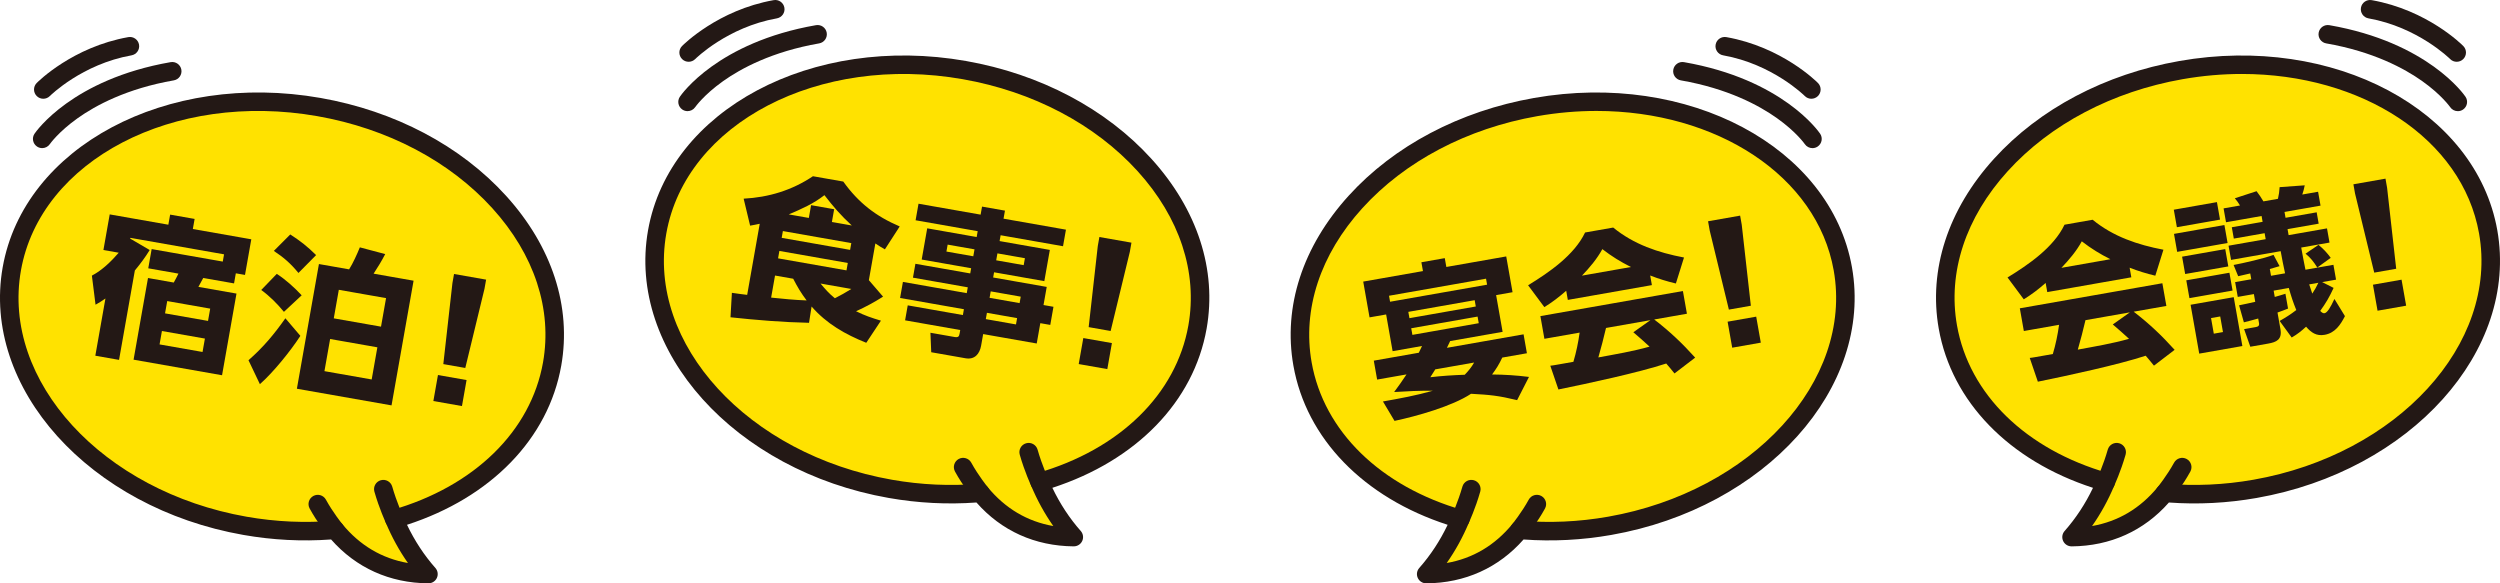 <?xml version="1.0" encoding="UTF-8"?>
<svg id="_レイヤー_1" data-name="レイヤー_1" xmlns="http://www.w3.org/2000/svg" version="1.1" viewBox="0 0 300 70">
  <!-- Generator: Adobe Illustrator 29.2.1, SVG Export Plug-In . SVG Version: 2.1.0 Build 116)  -->
  <defs>
    <style>
      .st0 {
        fill: #ffe200;
      }

      .st1 {
        fill: #231815;
      }
    </style>
  </defs>
  <path class="st0" d="M38.278,12.847C20.372,9.698,3.869,18.394,1.417,32.27c-2.453,13.876,10.074,27.679,27.979,30.829,3.703.651,7.343.789,10.815.486,2.159,2.629,5.692,5.258,11.204,5.306-1.908-2.159-3.209-4.474-4.101-6.609,9.904-2.842,17.359-9.639,18.944-18.606,2.453-13.876-10.074-27.679-27.979-30.829"/>
  <path class="st1" d="M51.414,70h-.01c-4.651-.041-8.674-1.858-11.673-5.264-3.485.255-7.024.072-10.529-.545C10.723,60.941-2.233,46.534.321,32.078,2.877,17.621,19.99,8.505,38.471,11.755c8.902,1.566,16.806,5.735,22.255,11.74,5.52,6.082,7.873,13.318,6.626,20.374-1.548,8.764-8.43,15.835-18.511,19.106.917,1.918,2.059,3.657,3.407,5.182.29.328.36.796.177,1.194-.181.395-.576.648-1.011.648ZM40.211,62.476c.331,0,.648.148.86.406,2.107,2.565,4.751,4.133,7.883,4.68-1.045-1.486-1.938-3.11-2.666-4.853-.122-.292-.113-.622.024-.907s.39-.498.695-.586c9.909-2.844,16.697-9.473,18.156-17.732,1.125-6.367-1.035-12.937-6.085-18.5-5.12-5.641-12.575-9.563-20.993-11.044C20.813,10.903,4.854,19.211,2.511,32.463c-2.342,13.252,9.805,26.505,27.078,29.543,3.507.617,7.047.776,10.524.474.032-.003.065-.004.097-.004Z"/>
  <path class="st1" d="M47.314,63.391c-.418,0-.819-.237-1.008-.64-.032-.069-.793-1.704-1.378-3.751-.168-.589.174-1.203.765-1.371.59-.167,1.206.174,1.374.763.534,1.869,1.247,3.405,1.254,3.421.259.555.018,1.215-.538,1.474-.152.071-.312.104-.469.104Z"/>
  <path class="st1" d="M40.211,64.694c-.324,0-.646-.141-.866-.412-.051-.063-1.264-1.568-2.188-3.263-.293-.538-.094-1.212.446-1.504.539-.293,1.214-.094,1.508.445.828,1.52,1.954,2.915,1.965,2.929.386.476.311,1.175-.166,1.56-.206.166-.453.246-.698.246Z"/>
  <path class="st1" d="M5.062,17.774c-.215,0-.431-.062-.622-.191-.506-.343-.641-1.028-.299-1.535.179-.266,4.524-6.531,16.335-8.591.604-.105,1.181.298,1.287.902.106.603-.299,1.178-.904,1.284-5.655.986-9.399,3.014-11.543,4.541-2.32,1.652-3.322,3.092-3.332,3.106-.216.314-.566.484-.921.484Z"/>
  <path class="st1" d="M5.194,11.85c-.282,0-.564-.106-.78-.319-.437-.43-.443-1.13-.013-1.567.174-.176,4.323-4.323,10.993-5.509.602-.109,1.182.294,1.29.898.108.603-.295,1.179-.9,1.287-5.946,1.057-9.76,4.843-9.798,4.881-.218.219-.505.329-.791.329Z"/>
  <g>
    <path class="st1" d="M14.283,43.186l-2.844-.5,1.214-6.867c-.424.296-.733.495-1.188.747l-.439-3.491c1.25-.658,2.292-1.684,3.223-2.749l-1.839-.324.756-4.275,7.035,1.238.214-1.211,2.939.517-.214,1.211,7.016,1.234-.756,4.275-1.1-.193-.214,1.21-3.697-.651c-.207.393-.355.679-.58,1.069l4.57.804-1.732,9.799-10.618-1.868,1.732-9.799,3.091.544c.225-.39.351-.66.561-1.072l-3.621-.637.408-2.308,8.533,1.501.154-.87-11.244-1.978-.017.094,2.339,1.367c-.575.933-1.085,1.604-1.783,2.456l-1.896,10.726ZM19.431,39.722l-.284,1.608,5.158.907.284-1.608-5.158-.907ZM20.066,36.128l-.261,1.475,5.158.907.261-1.475-5.158-.907Z"/>
    <path class="st1" d="M31.188,46.101l-1.369-2.874c1.781-1.559,3.071-3.107,4.428-5.034l1.797,2.111c-1.182,1.821-3.235,4.366-4.857,5.797ZM36.201,35.436l-2.13,1.985c-.804-.98-1.701-1.879-2.723-2.624l1.867-1.934c1.07.695,2.115,1.64,2.986,2.573ZM37.933,30.611l-2.119,2.144c-.917-1.117-1.746-1.848-2.954-2.646l1.972-1.974c1.211.779,2.069,1.456,3.101,2.476ZM41.893,32.322c.46-.719.973-1.857,1.288-2.641l3.044.809c-.416.804-.885,1.58-1.393,2.349l4.797.844-2.645,14.963-11.358-1.998,2.645-14.963,3.622.637ZM39.615,40.679l-.682,3.859,5.669.998.682-3.859-5.669-.997ZM40.658,34.777l-.605,3.424,5.669.997.605-3.424-5.669-.998Z"/>
    <path class="st1" d="M52.556,45.003l3.432.604-.552,3.121-3.432-.604.552-3.121ZM54.29,33.976l.194-1.097,3.849.677-.194,1.097-2.305,9.503-2.636-.464,1.092-9.716Z"/>
  </g>
  <path class="st0" d="M115.72,8.41c-17.905-3.149-34.409,5.546-36.861,19.423-2.453,13.876,10.074,27.679,27.979,30.829,3.703.651,7.343.789,10.814.486,2.16,2.629,5.693,5.258,11.204,5.306-1.907-2.159-3.209-4.474-4.1-6.609,9.904-2.842,17.359-9.639,18.944-18.606,2.453-13.876-10.074-27.679-27.979-30.829"/>
  <path class="st1" d="M128.856,65.563h-.01c-4.651-.041-8.674-1.858-11.672-5.264-3.483.255-7.024.072-10.529-.545-18.48-3.251-31.436-17.657-28.881-32.113,2.555-14.456,19.67-23.573,38.15-20.323h0c8.902,1.566,16.806,5.735,22.255,11.74,5.52,6.082,7.873,13.318,6.626,20.374-1.549,8.764-8.43,15.835-18.511,19.106.916,1.917,2.059,3.656,3.407,5.182.29.328.359.796.177,1.194-.181.395-.576.648-1.011.648ZM117.653,58.039c.331,0,.648.148.86.406,2.107,2.565,4.751,4.133,7.883,4.68-1.045-1.486-1.938-3.11-2.666-4.853-.122-.292-.113-.622.024-.907.137-.285.39-.498.695-.586,9.909-2.844,16.696-9.473,18.156-17.732,1.125-6.367-1.035-12.937-6.084-18.5-5.12-5.641-12.575-9.563-20.993-11.044-17.271-3.038-33.23,5.271-35.573,18.523-2.342,13.252,9.805,26.505,27.078,29.543,3.506.617,7.047.777,10.524.474.033-.003.065-.004.097-.004Z"/>
  <path class="st1" d="M124.756,58.954c-.418,0-.819-.237-1.008-.64-.032-.069-.794-1.704-1.378-3.751-.168-.589.174-1.203.765-1.371.59-.169,1.205.174,1.374.763.534,1.869,1.247,3.405,1.254,3.421.259.555.019,1.215-.538,1.474-.152.071-.312.104-.47.104Z"/>
  <path class="st1" d="M117.653,60.257c-.324,0-.646-.141-.866-.412-.051-.063-1.264-1.568-2.188-3.263-.293-.538-.094-1.212.446-1.505.539-.291,1.215-.094,1.508.444.829,1.52,1.954,2.915,1.965,2.929.386.477.311,1.175-.166,1.56-.206.166-.453.246-.698.246Z"/>
  <path class="st1" d="M82.504,13.337c-.215,0-.431-.062-.622-.191-.506-.343-.641-1.028-.299-1.535.179-.266,4.524-6.531,16.335-8.591.607-.105,1.181.299,1.287.902.106.603-.299,1.178-.904,1.284-5.655.986-9.399,3.014-11.544,4.541-2.32,1.652-3.322,3.092-3.332,3.106-.216.314-.566.484-.921.484Z"/>
  <path class="st1" d="M82.636,7.413c-.282,0-.564-.106-.78-.319-.437-.43-.443-1.13-.013-1.567.174-.176,4.323-4.323,10.993-5.509.603-.109,1.182.294,1.29.898.108.603-.295,1.179-.9,1.287-5.946,1.057-9.76,4.843-9.798,4.881-.218.219-.505.329-.791.329Z"/>
  <g>
    <path class="st1" d="M104.264,33.621l1.703,1.977c-1.035.656-2.117,1.246-3.242,1.751,1.043.515,1.872.798,2.987,1.13l-1.76,2.655c-2.52-1.009-4.759-2.28-6.562-4.353l-.306,1.955c-3.156-.067-6.296-.327-9.424-.663l.167-2.935c.607.107,1.224.157,1.834.245l1.508-8.532c-.387.088-.771.157-1.154.226l-.777-3.238c2.999-.155,5.809-1.007,8.316-2.692l3.64.64c1.819,2.543,3.899,4.158,6.771,5.385l-1.777,2.75c-.39-.225-.781-.449-1.145-.709l-.779,4.408ZM96.796,36.052c-.682-.9-1.102-1.618-1.612-2.605l-2.18-.383-.468,2.648c1.42.152,2.843.286,4.261.34ZM93.525,30.112l-.157.889,8.21,1.444.157-.889-8.21-1.444ZM93.946,27.729l-.144.813,8.21,1.444.144-.814-8.21-1.444ZM98.931,23.418c-1.295,1.021-2.779,1.676-4.279,2.31l2.408.424.271-1.532,2.768.487-.271,1.532,2.389.42c-1.312-1.206-2.204-2.241-3.286-3.641ZM102.162,34.675l-3.698-.65c.548.662,1.036,1.216,1.721,1.766.687-.347,1.317-.705,1.977-1.115Z"/>
    <path class="st1" d="M127.565,29.547l-7.49-1.318-.124.7,6.03,1.061-.662,3.746-6.03-1.061-.11.624,6.428,1.131-.385,2.175,1.195.21-.384,2.175-1.195-.21-.431,2.44-6.428-1.131-.244,1.381c-.177,1.003-.773,1.717-1.873,1.523l-4.114-.724-.096-2.338,2.901.51c.455.08.542-.08.602-.421l.073-.416-6.617-1.164.318-1.797,6.617,1.164.124-.7-7.66-1.348.341-1.929,7.66,1.348.124-.7-6.58-1.158.294-1.665,6.58,1.157.11-.624-5.935-1.044.662-3.745,5.935,1.044.123-.7-7.452-1.311.351-1.986,7.452,1.311.17-.965,2.75.484-.171.965,7.49,1.318-.351,1.986ZM113.718,29.354l-.147.832,3.224.567.147-.832-3.223-.567ZM118.431,37.537l-.134.757,3.621.637.134-.757-3.621-.637ZM118.886,34.964l-.137.776,3.603.634.137-.776-3.603-.634ZM119.691,30.405l-.147.832,3.299.58.147-.832-3.299-.58Z"/>
    <path class="st1" d="M129.997,40.566l3.432.604-.552,3.121-3.432-.604.552-3.121ZM131.732,29.539l.194-1.097,3.849.677-.194,1.097-2.305,9.503-2.636-.464,1.092-9.716Z"/>
  </g>
  <path class="st0" d="M298.583,27.833c-2.453-13.876-18.956-22.572-36.861-19.423-17.905,3.15-30.432,16.952-27.98,30.829,1.585,8.966,9.039,15.764,18.944,18.606-.892,2.134-2.194,4.449-4.101,6.609,5.511-.048,9.044-2.677,11.204-5.306,3.471.303,7.112.166,10.815-.486,17.905-3.149,30.432-16.952,27.979-30.829"/>
  <path class="st1" d="M248.586,65.563c-.435,0-.83-.253-1.011-.648-.182-.398-.113-.866.177-1.194,1.348-1.526,2.491-3.265,3.407-5.182-10.081-3.272-16.962-10.342-18.511-19.106-1.247-7.056,1.106-14.292,6.626-20.374,5.449-6.005,13.353-10.174,22.255-11.74,18.483-3.252,35.594,5.866,38.15,20.323,2.555,14.457-10.401,28.863-28.881,32.113-3.504.617-7.042.8-10.529.545-2.999,3.406-7.022,5.223-11.672,5.264h-.01ZM269.026,8.876c-2.323,0-4.703.203-7.111.626-8.418,1.481-15.873,5.403-20.993,11.044-5.049,5.563-7.21,12.133-6.084,18.5,1.46,8.26,8.247,14.888,18.156,17.732.304.087.557.301.695.586.138.285.146.615.024.907-.728,1.743-1.621,3.367-2.666,4.853,3.132-.548,5.776-2.115,7.883-4.68.233-.283.587-.433.957-.402,3.476.303,7.017.144,10.524-.474,17.273-3.038,29.42-16.291,27.078-29.543-2.016-11.405-14.118-19.149-28.462-19.149Z"/>
  <path class="st1" d="M252.686,58.954c-.157,0-.317-.033-.469-.104-.556-.259-.797-.919-.538-1.474.007-.015.72-1.552,1.254-3.421.169-.589.782-.932,1.374-.763.591.168.933.782.764,1.371-.585,2.046-1.346,3.682-1.378,3.751-.189.403-.59.64-1.008.64Z"/>
  <path class="st1" d="M259.789,60.257c-.245,0-.492-.081-.698-.246-.478-.385-.552-1.083-.167-1.56.011-.014,1.14-1.416,1.965-2.929.294-.538.971-.736,1.508-.444.539.293.739.967.446,1.505-.924,1.695-2.137,3.199-2.188,3.263-.22.271-.541.412-.866.412Z"/>
  <path class="st1" d="M294.938,13.339c-.356,0-.706-.171-.921-.487-.024-.035-1.028-1.465-3.331-3.105-2.144-1.527-5.889-3.555-11.543-4.541-.605-.106-1.009-.68-.904-1.284.106-.603.681-1.007,1.287-.902,11.811,2.059,16.155,8.325,16.335,8.591.343.508.208,1.198-.302,1.54-.19.128-.406.189-.62.189Z"/>
  <path class="st1" d="M294.806,7.414c-.288,0-.575-.11-.792-.331-.061-.061-3.87-3.827-9.798-4.881-.605-.107-1.007-.684-.9-1.287.108-.603.685-1.004,1.29-.898,6.67,1.186,10.82,5.333,10.993,5.509.43.437.424,1.139-.014,1.569-.216.212-.498.318-.779.318Z"/>
  <g>
    <path class="st1" d="M242.853,35.919l-1.949-2.622c2.505-1.533,5.541-3.608,6.838-6.333l3.375-.594c2.469,2.023,5.4,3.009,8.495,3.596l-.974,3.117c-1.082-.258-2.053-.556-3.083-.96l.204,1.154-10.087,1.774-.194-1.097c-.863.757-1.656,1.364-2.625,1.964ZM244.542,45.803l-.973-2.852c.231-.021.458-.062.685-.101l2.086-.367c.344-1.152.586-2.326.749-3.506l-4.228.744-.482-2.724,17.104-3.009.482,2.724-3.925.69c1.878,1.445,3.335,2.827,4.915,4.577l-2.48,1.899c-.327-.411-.65-.802-.992-1.191-3.345,1.095-9.373,2.39-12.939,3.115ZM253.245,31.106c-1.266-.636-2.297-1.273-3.43-2.147-.635,1.165-1.524,2.219-2.448,3.181l5.878-1.034ZM253.534,38.935l2.051-1.453-5.328.937c-.28,1.18-.579,2.364-.92,3.536,2.064-.382,4.133-.727,6.145-1.295-.632-.591-1.28-1.159-1.947-1.725Z"/>
    <path class="st1" d="M266.032,24.254l.371,2.1-5.177.911-.371-2.1,5.177-.911ZM266.929,27.002l.381,2.157-6.049,1.064-.381-2.157,6.049-1.064ZM267.029,29.891l.368,2.081-5.177.911-.368-2.081,5.177-.911ZM267.53,32.728l.378,2.138-5.177.911-.378-2.138,5.177-.911ZM268.048,35.66l1.036,5.864-5.177.911-1.036-5.864,5.177-.911ZM265.325,38.168l.331,1.873,1.1-.193-.331-1.873-1.1.193ZM280.012,31.781l.314,1.778-1.668.293,1.374.695c-.493,1.081-.913,1.799-1.604,2.759.121.135.31.316.518.279.323-.057.703-.67,1.184-1.71l1.263,2.06c-.538,1.05-1.187,2.023-2.438,2.243-.986.173-1.611-.263-2.225-.974-.606.555-1.018.881-1.726,1.298l-1.446-1.989c.746-.424,1.309-.777,1.997-1.307-.375-.909-.633-1.703-.898-2.651l-1.82.32.134.757c.43-.115.855-.249,1.281-.382l.314,1.778c-.42.171-.823.32-1.265.476l.351,1.986c.224,1.267-.485,1.568-1.471,1.741l-2.143.377-.745-2.112,1.384-.244c.304-.054.461-.159.404-.481l-.097-.549c-.559.157-1.137.317-1.718.458l-.576-2.044c.641-.132,1.301-.268,1.94-.419l-.164-.927-1.935.34-.314-1.778,1.935-.34-.124-.7c-.468.121-.96.208-1.447.333l-.55-1.347c1.248-.239,3.636-.776,4.79-1.213l.728,1.354c-.391.108-.779.234-1.171.342l.144.814,1.687-.297c-.195-.882-.371-1.768-.528-2.657l-5.954,1.047-.301-1.703,4.456-.784-.127-.719-3.698.65-.241-1.362,3.698-.65-.124-.7-4.267.751-.294-1.665,1.972-.347c-.192-.317-.375-.578-.622-.866l2.607-.849c.301.376.572.797.822,1.221l1.745-.307c.112-.468.172-.908.202-1.401l3.012-.218c-.079.443-.155.671-.294,1.105l1.896-.333.294,1.664-4.323.76.124.7,3.735-.657.241,1.362-3.735.657.127.719,4.607-.81.301,1.703-3.394.597.057.322c.137.776.296,1.567.452,2.339l3.356-.591ZM279.687,30.941l-1.612,1.162c-.434-.685-.79-1.149-1.409-1.664l1.554-1.054c.572.465,1.029.951,1.467,1.556ZM277.474,35.231c.294-.442.502-.81.729-1.298l-1.1.193c.123.369.247.737.371,1.105Z"/>
    <path class="st1" d="M282.603,23.212l-.194-1.097,3.849-.677.194,1.097,1.092,9.716-2.636.464-2.305-9.502ZM284.754,34.165l3.432-.604.552,3.121-3.432.604-.552-3.121Z"/>
  </g>
  <path class="st0" d="M221.141,32.27c-2.453-13.876-18.956-22.572-36.861-19.423-17.905,3.15-30.432,16.952-27.98,30.829,1.585,8.966,9.039,15.764,18.944,18.606-.892,2.134-2.194,4.449-4.101,6.609,5.511-.048,9.044-2.677,11.204-5.306,3.471.303,7.112.166,10.815-.486,17.905-3.149,30.432-16.952,27.979-30.829"/>
  <path class="st1" d="M171.144,70c-.435,0-.83-.253-1.011-.648-.182-.398-.113-.866.177-1.194,1.348-1.526,2.491-3.265,3.407-5.182-10.081-3.272-16.962-10.342-18.511-19.106-1.247-7.056,1.106-14.292,6.626-20.374,5.449-6.005,13.353-10.174,22.255-11.74,18.48-3.249,35.594,5.866,38.15,20.323,2.555,14.457-10.401,28.863-28.881,32.113-3.504.617-7.043.8-10.529.545-2.999,3.406-7.022,5.223-11.672,5.264h-.01ZM191.584,13.313c-2.323,0-4.703.203-7.111.626-8.418,1.481-15.873,5.403-20.993,11.044-5.049,5.563-7.21,12.133-6.084,18.5,1.459,8.26,8.247,14.888,18.156,17.732.304.087.557.301.695.586.138.285.146.615.024.907-.728,1.743-1.621,3.368-2.666,4.853,3.132-.548,5.776-2.115,7.883-4.68.233-.283.588-.434.957-.402,3.478.303,7.018.144,10.524-.474,17.273-3.038,29.42-16.291,27.078-29.543-2.016-11.405-14.119-19.149-28.462-19.149ZM184.28,12.847h.004-.004Z"/>
  <path class="st1" d="M175.244,63.391c-.158,0-.318-.033-.47-.104-.556-.259-.797-.919-.538-1.474.007-.015.721-1.552,1.254-3.421.169-.589.784-.931,1.374-.763.591.168.933.781.765,1.371-.585,2.047-1.346,3.682-1.378,3.751-.189.403-.589.64-1.008.64Z"/>
  <path class="st1" d="M182.347,64.694c-.245,0-.492-.081-.698-.246-.478-.385-.552-1.083-.167-1.56.011-.014,1.14-1.416,1.965-2.929.293-.538.967-.738,1.508-.445.539.293.739.966.446,1.504-.924,1.695-2.137,3.2-2.188,3.263-.22.271-.541.412-.866.412Z"/>
  <path class="st1" d="M217.495,17.776c-.356,0-.706-.171-.921-.487-.024-.035-1.028-1.465-3.331-3.105-2.144-1.527-5.889-3.555-11.543-4.541-.605-.106-1.009-.68-.904-1.284.106-.604.682-1.008,1.287-.902,11.811,2.059,16.155,8.325,16.335,8.591.343.508.208,1.198-.302,1.54-.19.128-.406.189-.62.189Z"/>
  <path class="st1" d="M217.365,11.851c-.288,0-.575-.11-.792-.331-.061-.061-3.87-3.827-9.798-4.881-.605-.107-1.007-.684-.9-1.287s.685-1.004,1.29-.898c6.67,1.186,10.82,5.333,10.993,5.509.43.437.424,1.139-.014,1.569-.216.212-.498.318-.779.318Z"/>
  <g>
    <path class="st1" d="M167.114,42.143l-.778-4.408-1.991.35-.759-4.294,7.168-1.261-.188-1.059,2.807-.494.187,1.059,7.187-1.264.759,4.294-1.972.347.779,4.408-6.296,1.107c-.128.276-.258.533-.385.809l9.196-1.618.401,2.27-2.958.52c-.37.786-.703,1.333-1.226,2.029,1.488.011,2.952.105,4.432.293l-1.424,2.786c-2.246-.541-3.241-.639-5.531-.763-2.24,1.487-6.505,2.685-9.181,3.253l-1.389-2.33c2.01-.354,4.016-.726,5.99-1.288-1.548-.02-3.099.057-4.645.154.522-.697,1.022-1.409,1.484-2.114l-3.527.62-.401-2.27,5.403-.95c.13-.257.258-.533.385-.809l-3.527.621ZM178.451,34.161l-.127-.719-11.642,2.048.127.719,11.642-2.048ZM168.998,37.423l.134.757,7.963-1.401-.134-.757-7.963,1.401ZM169.346,39.391l.141.794,7.963-1.401-.14-.794-7.964,1.401ZM171.637,45.268c1.378-.164,2.751-.25,4.131-.298.495-.516.767-.857,1.129-1.466l-4.665.82c-.2.308-.396.635-.595.944Z"/>
    <path class="st1" d="M185.321,36.854l-1.949-2.622c2.506-1.533,5.541-3.608,6.838-6.332l3.375-.594c2.469,2.023,5.401,3.009,8.495,3.596l-.974,3.117c-1.082-.258-2.054-.556-3.083-.96l.203,1.154-10.087,1.774-.194-1.097c-.863.757-1.656,1.364-2.625,1.964ZM187.009,46.738l-.974-2.852c.231-.021.459-.061.686-.101l2.086-.367c.343-1.152.586-2.326.749-3.506l-4.228.744-.482-2.724,17.103-3.009.482,2.724-3.925.69c1.877,1.445,3.334,2.827,4.914,4.577l-2.48,1.899c-.327-.411-.65-.802-.992-1.191-3.345,1.095-9.372,2.39-12.939,3.115ZM195.712,32.042c-1.266-.636-2.298-1.274-3.43-2.147-.635,1.165-1.524,2.219-2.448,3.181l5.878-1.034ZM196.001,39.871l2.05-1.453-5.329.937c-.28,1.181-.579,2.365-.92,3.536,2.064-.382,4.134-.727,6.145-1.295-.632-.591-1.28-1.16-1.947-1.725Z"/>
    <path class="st1" d="M205.161,27.649l-.194-1.097,3.848-.677.194,1.097,1.092,9.716-2.636.464-2.305-9.503ZM207.312,38.602l3.432-.604.552,3.121-3.432.604-.552-3.121Z"/>
  </g>
</svg>